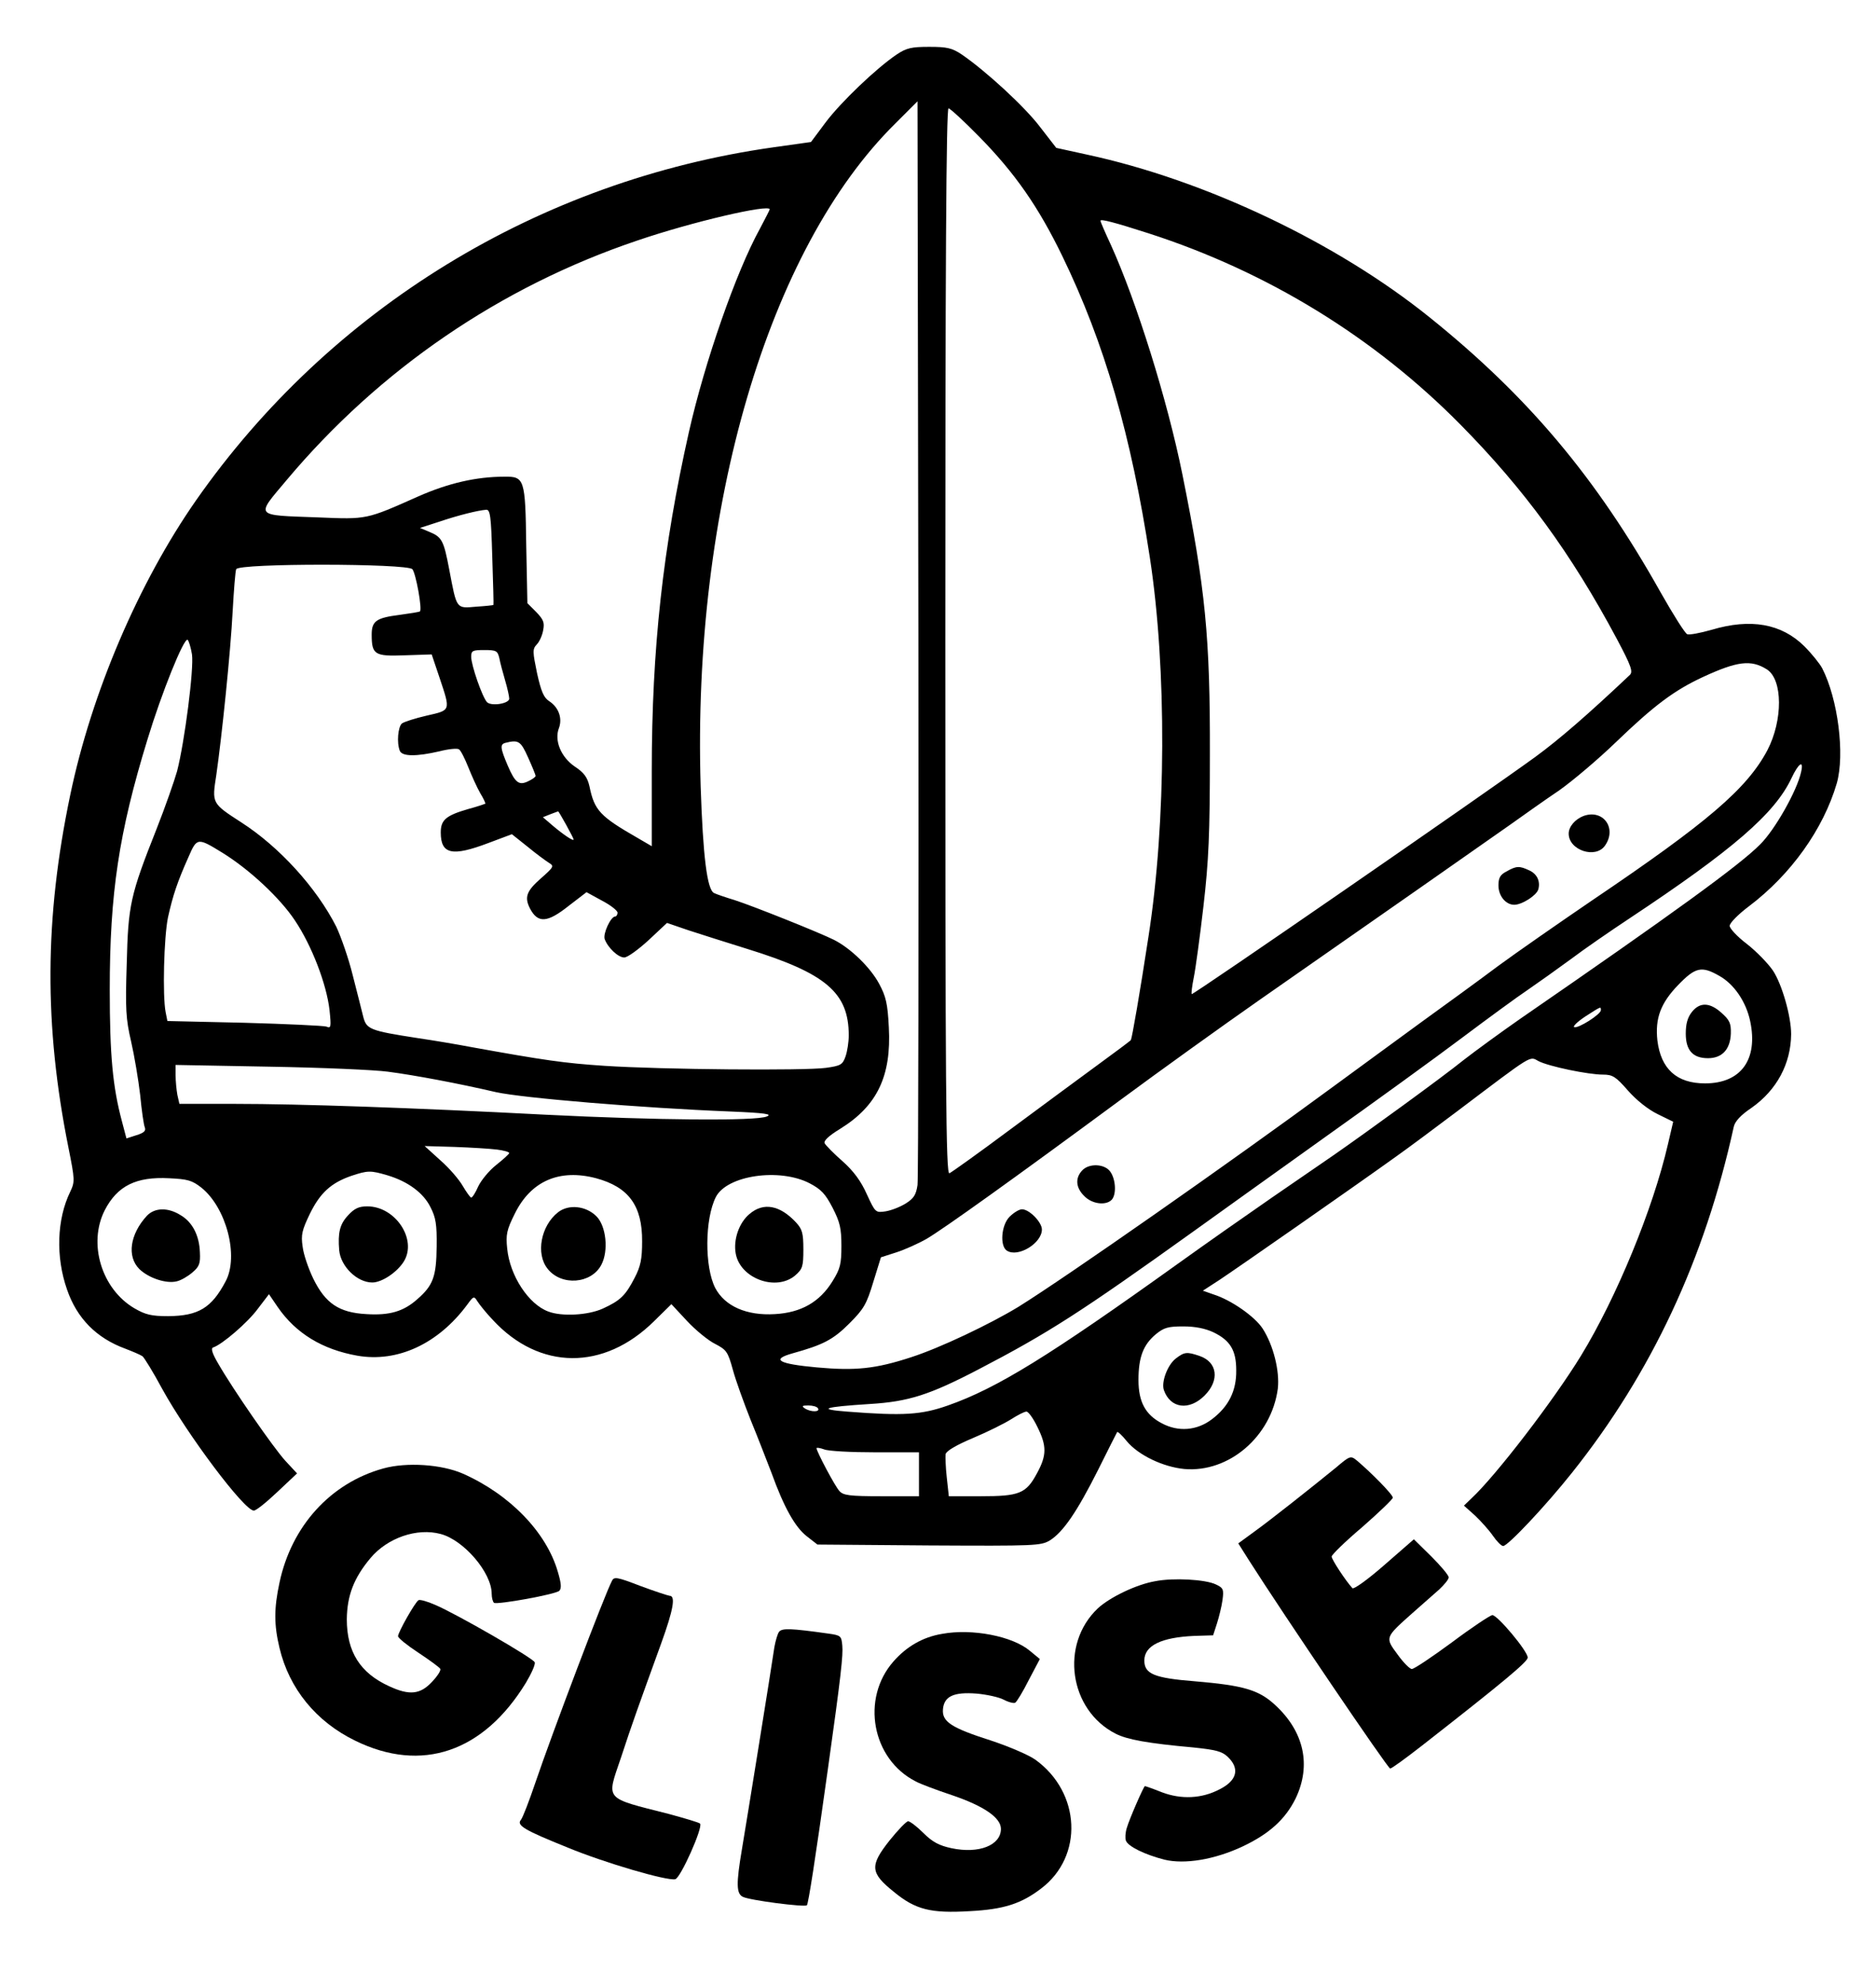 <?xml version="1.0" standalone="no"?>
<!DOCTYPE svg PUBLIC "-//W3C//DTD SVG 20010904//EN"
 "http://www.w3.org/TR/2001/REC-SVG-20010904/DTD/svg10.dtd">
<svg version="1.0" xmlns="http://www.w3.org/2000/svg"
 width="641pt" height="678pt" viewBox="0 0 641 678"
 preserveAspectRatio="xMidYMid meet">

<g transform="translate(0,678) scale(0.1,-0.1)"
fill="#000000" stroke="none">
<path d="M3064 6594 c-71 -48 -192 -164 -243 -232 l-50 -67 -128 -18 c-801
-113 -1515 -550 -1974 -1207 -195 -280 -356 -655 -429 -1005 -88 -420 -90
-787 -6 -1205 22 -110 22 -116 6 -150 -46 -94 -50 -223 -11 -334 34 -99 101
-166 199 -202 26 -10 52 -21 59 -26 6 -5 37 -55 67 -111 87 -158 280 -415 313
-416 7 -1 43 28 80 63 l68 64 -40 43 c-41 45 -179 244 -230 333 -20 34 -25 51
-17 54 31 10 118 85 152 131 l39 51 30 -44 c62 -90 153 -145 272 -166 138 -24
277 41 376 175 21 29 23 29 34 11 7 -11 30 -40 53 -64 159 -172 379 -174 551
-4 l59 58 54 -58 c29 -31 73 -67 96 -78 38 -20 43 -26 60 -88 10 -37 38 -114
61 -172 24 -58 55 -139 71 -180 43 -119 81 -186 121 -217 l36 -28 381 -3 c365
-2 382 -1 413 17 46 29 93 98 165 241 34 69 64 127 65 129 2 3 17 -11 33 -31
40 -48 124 -88 197 -95 152 -13 297 111 319 274 7 60 -15 149 -52 206 -27 41
-107 97 -167 116 l-37 13 57 37 c56 37 451 312 603 421 41 29 135 99 208 154
265 200 247 189 279 172 35 -18 169 -46 220 -46 33 0 44 -7 85 -54 29 -33 69
-65 102 -81 l53 -26 -18 -77 c-51 -221 -176 -524 -297 -722 -93 -152 -291
-410 -375 -488 l-25 -24 38 -34 c20 -19 48 -50 61 -69 13 -19 29 -35 35 -35
16 0 146 138 235 250 272 341 454 730 553 1182 4 18 24 40 60 64 87 61 135
151 136 252 0 61 -31 170 -62 217 -17 25 -57 66 -89 91 -33 25 -59 53 -59 62
0 10 30 40 66 67 143 108 254 263 300 420 28 99 4 288 -50 393 -8 15 -35 49
-61 75 -78 77 -183 96 -317 56 -39 -11 -76 -18 -83 -15 -7 2 -48 67 -91 143
-220 392 -452 668 -789 939 -318 256 -767 469 -1171 556 l-105 23 -55 71 c-52
69 -186 192 -268 248 -33 22 -50 26 -111 26 -61 0 -78 -4 -111 -26z m71 -3861
c-5 -34 -13 -46 -40 -63 -19 -12 -50 -24 -69 -27 -34 -5 -35 -5 -64 58 -20 45
-45 79 -83 113 -30 26 -57 54 -61 61 -5 8 12 25 53 50 126 78 175 180 166 346
-4 82 -10 106 -33 149 -30 56 -97 121 -154 150 -50 25 -275 115 -340 136 -30
9 -62 20 -70 24 -24 11 -38 125 -46 365 -29 950 231 1836 666 2264 l75 75 3
-1830 c1 -1006 0 -1848 -3 -1871z m209 3582 c124 -126 204 -241 286 -410 144
-297 235 -611 299 -1030 58 -379 56 -905 -5 -1295 -29 -190 -56 -345 -60 -352
-2 -3 -53 -41 -112 -84 -59 -43 -194 -143 -301 -222 -106 -79 -200 -146 -207
-149 -12 -4 -14 275 -14 1816 0 1269 3 1821 11 1821 5 0 52 -43 103 -95z
m-714 -250 c0 -2 -16 -33 -34 -67 -81 -147 -188 -454 -242 -693 -89 -396 -127
-740 -127 -1158 l0 -257 -48 28 c-129 74 -148 94 -165 177 -7 30 -18 46 -50
67 -47 32 -71 89 -54 132 12 33 -1 70 -33 91 -19 12 -28 33 -42 96 -15 73 -16
82 -1 98 9 9 19 31 22 49 5 26 1 36 -24 62 l-30 30 -4 200 c-3 225 -6 233 -75
232 -95 0 -191 -22 -293 -67 -180 -80 -175 -79 -344 -72 -219 8 -213 1 -107
127 318 379 732 661 1197 818 187 64 454 126 454 107z m1295 -82 c406 -131
771 -355 1066 -654 217 -220 377 -438 534 -732 49 -92 55 -111 44 -122 -144
-136 -241 -220 -323 -280 -176 -128 -1170 -814 -1174 -810 -2 2 1 27 7 57 6
29 21 139 33 243 18 156 22 247 22 515 1 404 -15 569 -94 960 -51 253 -157
591 -244 783 -20 43 -36 80 -36 83 0 7 47 -5 165 -43z m-2243 -1105 c3 -90 5
-164 4 -164 0 -1 -27 -4 -59 -6 -69 -6 -66 -10 -92 127 -19 100 -25 111 -69
129 l-31 13 65 21 c68 23 134 39 161 41 14 1 17 -20 21 -161z m-273 -42 c12
-14 34 -136 26 -144 -2 -2 -33 -7 -70 -12 -79 -10 -95 -21 -95 -67 0 -69 10
-75 113 -71 l92 3 27 -80 c38 -114 39 -110 -44 -129 -39 -9 -77 -21 -85 -27
-13 -12 -18 -65 -7 -93 8 -20 57 -20 135 -2 31 8 61 11 67 7 6 -3 20 -31 32
-61 12 -30 30 -70 41 -89 11 -18 19 -35 17 -36 -2 -1 -28 -10 -58 -18 -76 -22
-94 -37 -94 -80 0 -75 39 -83 163 -36 l80 30 54 -43 c29 -24 62 -48 73 -55 18
-11 16 -14 -28 -53 -49 -43 -57 -64 -37 -103 27 -51 59 -49 133 10 l60 46 53
-29 c29 -15 53 -34 53 -41 0 -7 -4 -13 -8 -13 -15 0 -42 -58 -36 -77 11 -30
46 -63 67 -63 11 0 48 27 83 59 l63 59 73 -25 c40 -13 131 -42 202 -64 268
-83 346 -149 346 -295 0 -23 -5 -55 -11 -72 -10 -28 -16 -32 -67 -39 -72 -10
-559 -6 -757 7 -137 9 -206 19 -455 64 -47 9 -130 23 -185 31 -162 25 -173 30
-184 73 -5 20 -21 84 -36 142 -14 57 -40 131 -56 165 -68 134 -195 273 -324
356 -102 66 -101 65 -86 162 19 132 49 422 56 561 4 71 9 135 12 142 8 21 585
20 602 0z m-753 -291 c7 -49 -25 -298 -51 -399 -9 -32 -40 -121 -70 -197 -90
-227 -97 -259 -102 -461 -5 -154 -3 -188 15 -265 11 -48 25 -131 31 -183 5
-52 12 -102 16 -111 4 -11 -3 -18 -29 -26 l-34 -11 -15 57 c-32 119 -42 227
-42 451 0 329 31 536 129 855 48 158 124 347 137 340 4 -3 11 -26 15 -50z
m1050 -12 c3 -16 12 -50 20 -77 8 -27 14 -55 14 -62 0 -17 -61 -27 -76 -12
-16 17 -54 126 -54 155 0 21 5 23 45 23 41 0 45 -3 51 -27z m4331 -39 c55 -35
55 -174 2 -276 -70 -132 -205 -247 -599 -513 -113 -77 -257 -177 -321 -224
-64 -48 -181 -133 -260 -190 -79 -58 -218 -159 -309 -226 -344 -253 -906 -646
-1070 -748 -97 -59 -267 -140 -366 -172 -122 -40 -191 -47 -323 -35 -131 12
-158 27 -83 48 104 29 138 46 194 102 50 50 59 66 82 142 l26 84 53 17 c28 9
75 30 103 46 58 34 301 208 659 472 138 102 354 257 480 345 406 283 768 536
853 596 45 32 121 86 170 119 48 34 135 108 193 164 131 126 199 177 298 223
117 54 164 60 218 26z m-4233 -300 c14 -31 26 -60 26 -64 0 -4 -12 -12 -27
-19 -30 -14 -43 -4 -68 54 -26 61 -27 73 -8 78 44 11 52 7 77 -49z m4350 -51
c-14 -64 -90 -198 -140 -247 -70 -71 -301 -238 -819 -595 -66 -46 -154 -110
-195 -142 -73 -59 -328 -244 -443 -324 -32 -22 -127 -87 -211 -145 -84 -58
-228 -159 -320 -225 -441 -316 -619 -426 -787 -485 -91 -32 -152 -36 -344 -21
-105 8 -81 16 77 26 132 8 204 31 371 118 240 125 349 195 737 473 69 50 267
191 440 315 173 123 387 278 476 345 88 66 189 140 225 164 35 24 101 71 146
104 45 34 135 96 200 139 353 234 497 358 554 479 25 53 43 64 33 21z m-4220
-179 c14 -26 26 -48 26 -51 0 -7 -33 15 -70 46 l-35 30 25 10 c14 5 26 10 27
10 1 1 13 -20 27 -45z m-1173 -97 c92 -57 196 -154 247 -231 57 -85 108 -217
118 -306 6 -58 5 -63 -11 -56 -10 3 -136 9 -280 13 l-263 6 -6 30 c-11 56 -6
256 8 324 17 76 32 121 70 206 29 67 31 67 117 14z m5114 -420 c50 -28 91 -88
105 -154 28 -131 -31 -213 -154 -213 -97 0 -151 49 -163 147 -8 75 11 127 71
189 59 61 80 66 141 31z m-405 -117 c0 -14 -77 -63 -91 -58 -6 2 10 18 37 36
56 36 54 35 54 22z m-4145 -210 c92 -12 241 -40 370 -70 91 -20 497 -54 800
-66 121 -5 145 -9 125 -17 -36 -16 -376 -13 -755 6 -461 24 -842 37 -1061 37
l-191 0 -7 31 c-3 17 -6 47 -6 67 l0 35 323 -6 c177 -3 358 -11 402 -17z m373
-266 c23 -3 42 -8 42 -12 -1 -4 -21 -22 -45 -41 -24 -19 -51 -52 -61 -73 -9
-21 -20 -38 -24 -38 -3 0 -16 18 -29 40 -12 21 -46 61 -76 87 l-54 49 102 -3
c56 -2 121 -6 145 -9z m-374 -88 c70 -21 123 -60 147 -109 18 -35 22 -58 21
-134 -1 -103 -12 -133 -66 -180 -47 -42 -95 -56 -174 -51 -94 5 -140 37 -181
120 -17 35 -34 84 -37 111 -6 40 -2 56 25 112 35 71 72 105 141 129 57 19 66
19 124 2z m713 -10 c111 -30 158 -94 157 -216 0 -60 -5 -85 -26 -125 -31 -60
-49 -77 -108 -104 -50 -23 -141 -28 -187 -10 -67 25 -131 122 -140 215 -5 47
-2 63 26 119 55 112 153 154 278 121z m729 -17 c40 -21 54 -36 79 -84 25 -49
30 -70 30 -130 0 -62 -4 -78 -30 -120 -44 -72 -108 -108 -197 -113 -97 -6
-171 27 -204 89 -37 72 -36 236 2 311 38 74 217 100 320 47z m-2078 -15 c85
-68 129 -234 83 -320 -48 -91 -93 -118 -196 -119 -58 0 -78 5 -116 27 -112 66
-159 221 -101 335 43 83 107 115 220 109 63 -3 78 -7 110 -32z m3458 -494 c58
-28 78 -62 78 -130 1 -70 -26 -124 -83 -167 -51 -39 -115 -44 -171 -14 -56 29
-80 73 -80 148 0 77 16 120 59 156 28 23 42 27 94 27 41 0 75 -7 103 -20z
m-1351 -260 c8 -13 -25 -13 -45 0 -12 8 -9 10 12 10 15 0 30 -4 33 -10z m749
-62 c33 -66 33 -98 -1 -160 -37 -69 -60 -78 -192 -78 l-109 0 -7 64 c-4 35 -5
71 -4 80 3 11 37 31 94 55 50 21 108 50 130 64 22 14 45 26 52 26 6 1 23 -22
37 -51z m-553 -88 l149 0 0 -75 0 -75 -128 0 c-110 0 -131 3 -144 18 -15 16
-78 135 -78 146 0 3 12 1 26 -4 14 -6 93 -10 175 -10z"/>
<path d="M5410 3993 c-28 -11 -50 -36 -50 -60 0 -57 92 -87 124 -41 42 60 -7
126 -74 101z"/>
<path d="M5148 3804 c-22 -11 -28 -22 -28 -48 0 -36 25 -66 54 -66 26 0 75 31
82 52 8 28 -4 54 -32 66 -32 15 -43 15 -76 -4z"/>
<path d="M3697 2782 c-24 -26 -21 -59 8 -87 26 -27 73 -33 93 -13 17 17 15 69
-4 96 -19 28 -74 30 -97 4z"/>
<path d="M3449 2624 c-28 -29 -33 -99 -9 -115 38 -25 120 25 120 72 0 25 -43
69 -68 69 -10 0 -29 -12 -43 -26z"/>
<path d="M5781 3324 c-15 -19 -21 -41 -21 -74 0 -57 24 -84 76 -84 48 0 76 30
78 84 1 35 -4 46 -32 71 -40 36 -74 37 -101 3z"/>
<path d="M1189 2629 c-28 -30 -35 -59 -30 -119 5 -55 61 -110 113 -110 33 0
85 35 108 72 46 75 -29 188 -125 188 -29 0 -44 -7 -66 -31z"/>
<path d="M1907 2640 c-59 -46 -77 -142 -36 -193 47 -60 150 -52 184 14 25 48
16 132 -17 165 -36 36 -95 42 -131 14z"/>
<path d="M2561 2634 c-36 -30 -56 -88 -47 -136 16 -85 138 -129 203 -74 25 22
28 30 28 89 0 56 -4 69 -25 92 -55 59 -111 70 -159 29z"/>
<path d="M502 2628 c-58 -63 -69 -139 -26 -182 32 -31 92 -51 128 -42 14 3 38
17 53 30 24 20 28 31 26 69 -2 57 -25 103 -66 127 -43 27 -88 26 -115 -2z"/>
<path d="M4017 2140 c-28 -22 -50 -81 -40 -108 22 -62 86 -71 139 -18 52 52
44 114 -17 135 -44 15 -52 14 -82 -9z"/>
<path d="M4565 1768 c-81 -66 -226 -181 -282 -221 l-52 -38 36 -57 c117 -184
475 -712 483 -712 5 0 53 35 107 77 283 221 363 288 363 302 0 22 -104 146
-121 145 -8 -1 -70 -42 -138 -93 -68 -50 -129 -91 -137 -91 -7 0 -29 22 -49
50 -43 58 -43 57 50 140 33 29 75 66 93 82 17 16 32 34 32 41 0 7 -27 39 -59
71 l-60 59 -101 -88 c-57 -50 -105 -84 -109 -79 -23 25 -71 98 -71 108 0 6 47
52 105 101 57 50 104 95 104 100 1 10 -74 86 -124 128 -20 16 -23 15 -70 -25z"/>
<path d="M1310 1765 c-181 -50 -314 -197 -355 -390 -19 -88 -19 -144 0 -223
33 -139 125 -252 259 -317 227 -111 438 -39 583 198 19 32 33 63 30 70 -5 14
-267 165 -340 196 -27 12 -53 19 -57 16 -12 -7 -70 -110 -70 -123 0 -6 31 -31
69 -56 38 -25 72 -50 75 -55 4 -5 -9 -25 -28 -45 -40 -43 -77 -47 -146 -15
-99 45 -145 117 -145 229 1 81 24 141 81 209 58 69 159 104 240 82 79 -21 174
-132 174 -204 0 -14 4 -28 8 -31 12 -7 211 29 223 41 8 8 7 25 -5 65 -39 135
-164 264 -324 335 -73 32 -192 40 -272 18z"/>
<path d="M2091 1381 c-24 -44 -205 -522 -262 -690 -21 -62 -43 -119 -49 -126
-16 -19 11 -35 160 -95 126 -52 338 -114 367 -108 18 3 96 178 85 190 -4 4
-52 18 -107 33 -224 57 -213 45 -163 193 38 116 58 171 137 389 42 116 50 163
29 163 -7 1 -53 16 -101 34 -78 30 -89 32 -96 17z"/>
<path d="M3948 1380 c-65 -11 -156 -55 -197 -93 -130 -123 -98 -347 61 -428
39 -20 110 -33 266 -47 76 -8 97 -13 117 -32 42 -40 32 -81 -28 -111 -61 -32
-131 -35 -197 -10 -30 12 -56 21 -58 21 -4 0 -53 -112 -62 -143 -5 -16 -6 -35
-3 -43 7 -20 65 -48 131 -65 70 -17 172 0 268 45 91 43 146 93 181 164 54 113
29 228 -70 319 -56 52 -109 67 -274 81 -139 11 -173 25 -173 71 0 51 58 79
170 84 l65 2 13 40 c7 22 16 58 19 80 5 37 3 42 -23 54 -36 17 -144 23 -206
11z"/>
<path d="M2662 1207 c-5 -6 -12 -30 -16 -52 -10 -70 -95 -596 -111 -691 -20
-118 -19 -151 3 -162 23 -12 211 -36 219 -29 5 6 28 151 72 467 45 320 52 388
49 420 -3 33 -5 35 -48 41 -128 18 -158 19 -168 6z"/>
<path d="M3219 1200 c-66 -11 -121 -43 -166 -94 -112 -127 -74 -334 76 -410
14 -8 70 -29 124 -47 109 -37 167 -77 167 -115 0 -56 -75 -86 -169 -66 -42 9
-65 21 -96 52 -22 22 -46 40 -52 40 -6 0 -34 -29 -63 -65 -69 -87 -67 -111 14
-176 74 -61 126 -74 260 -66 115 6 175 25 243 77 146 110 136 328 -19 440 -22
16 -90 45 -150 65 -138 44 -170 65 -166 108 4 44 37 59 115 53 34 -3 76 -12
93 -21 17 -9 35 -13 39 -10 5 3 26 37 46 77 l38 72 -34 28 c-59 50 -197 77
-300 58z"/>
</g>
</svg>
